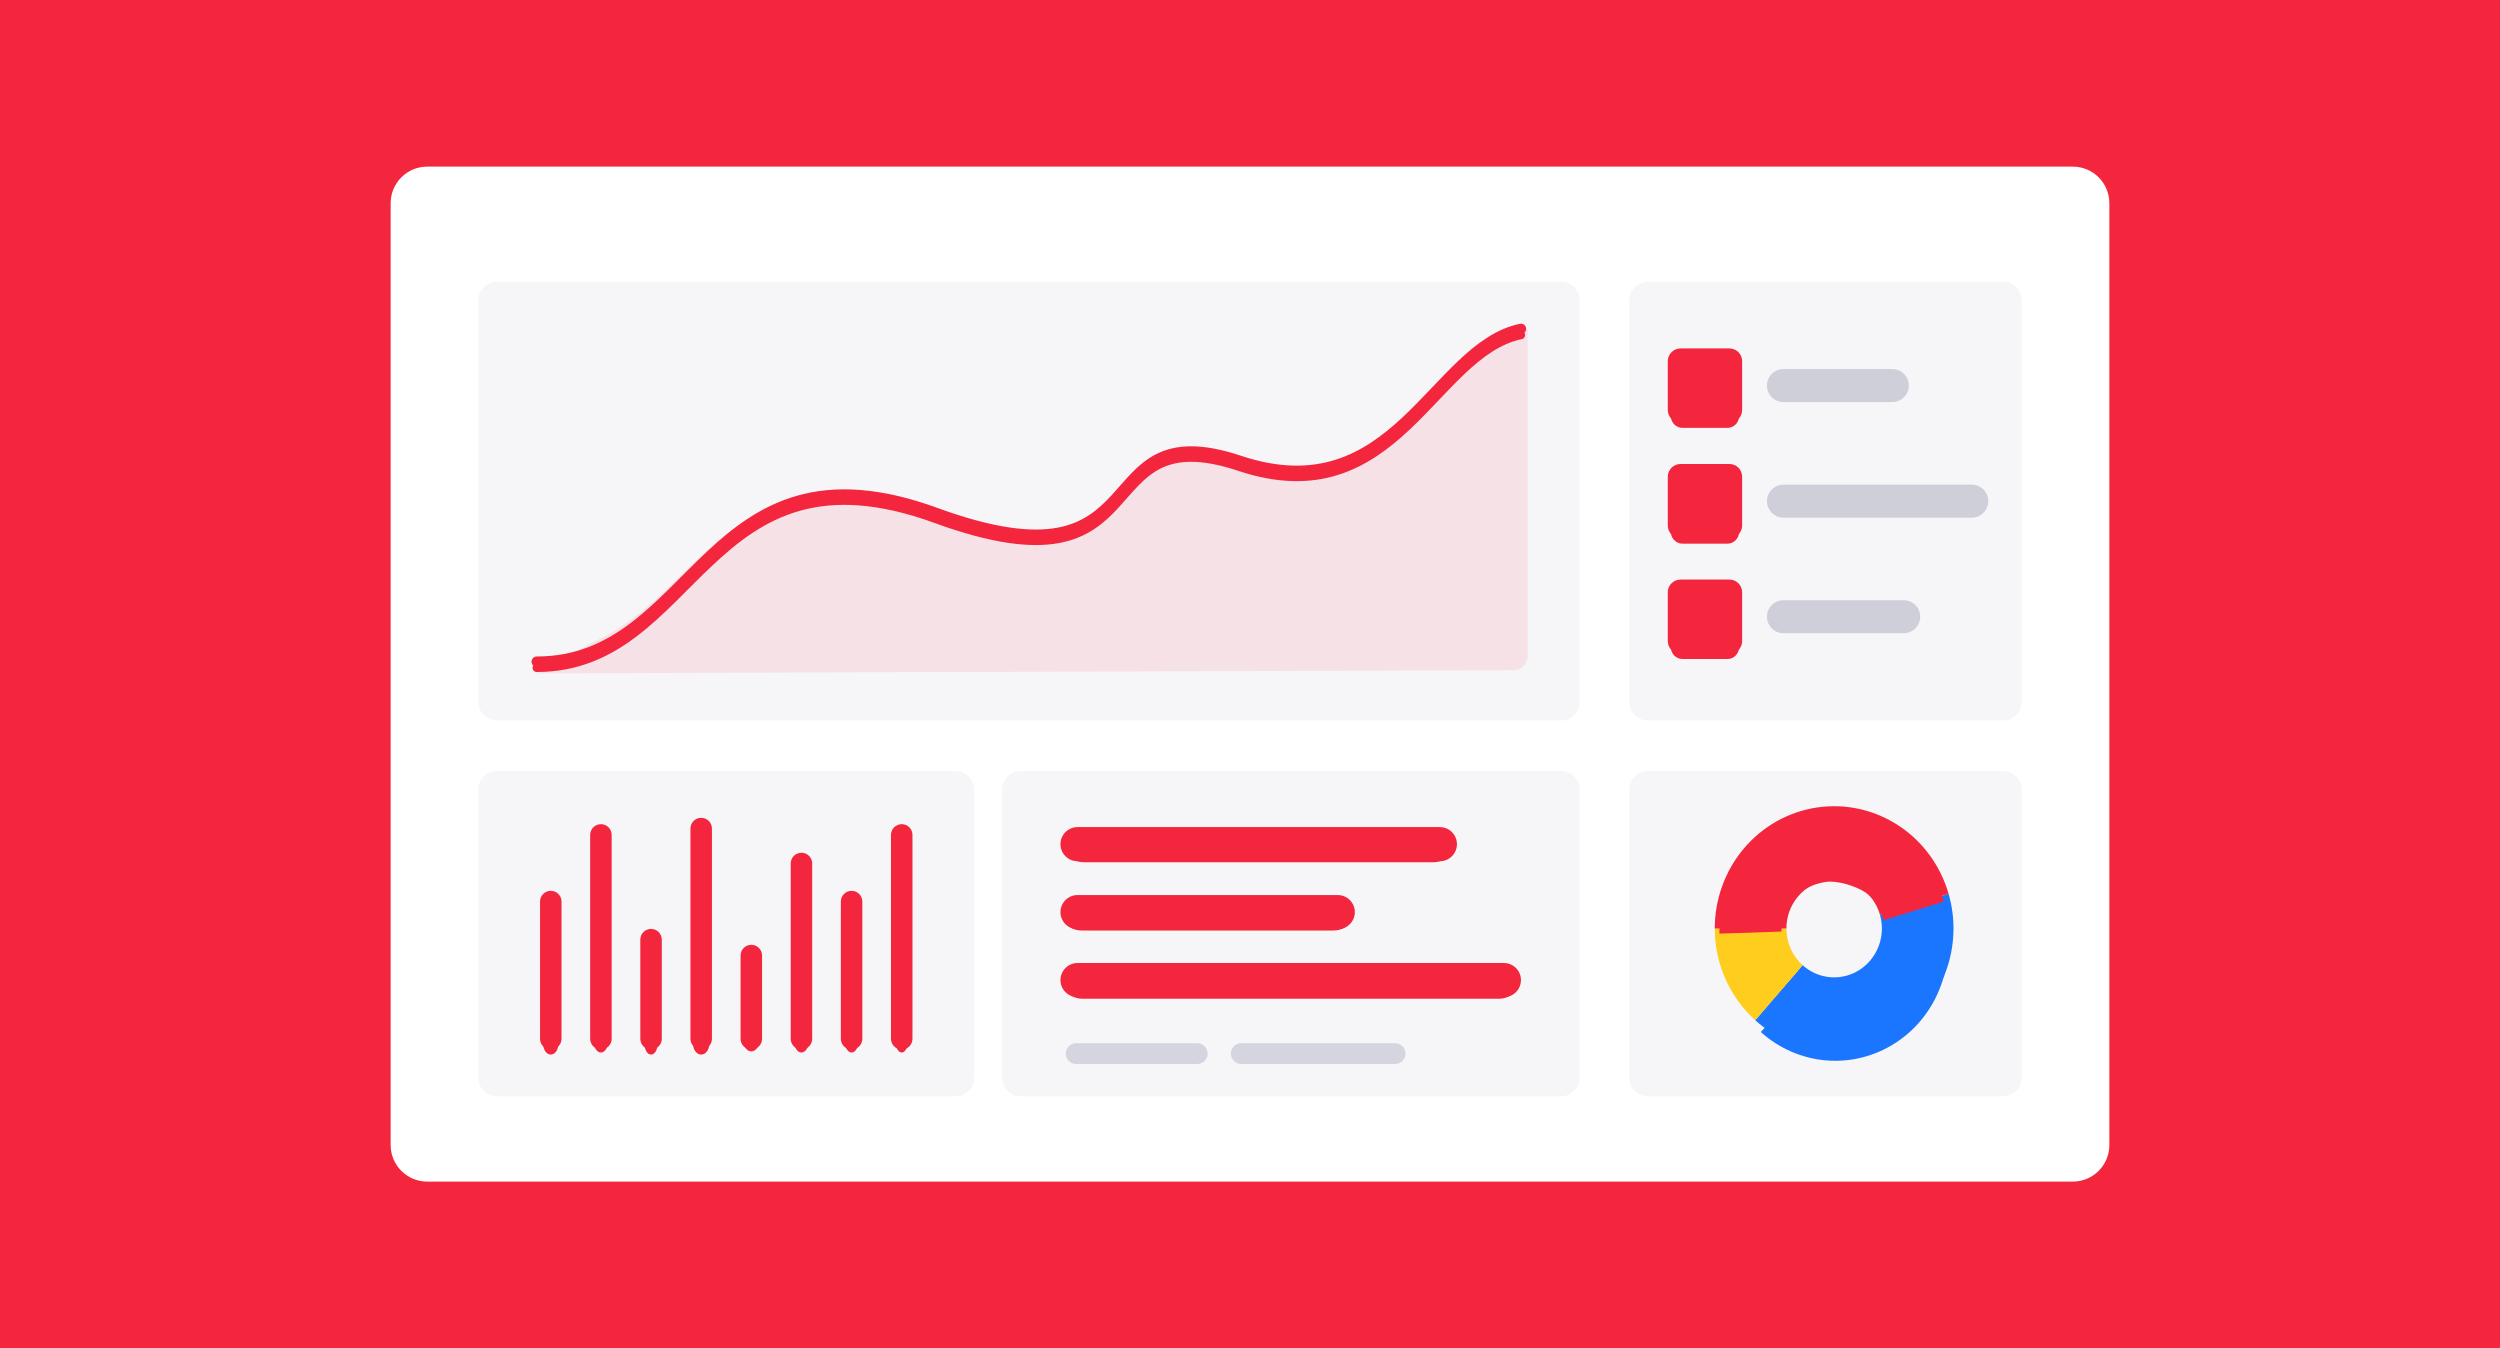 <svg width="1209" height="652" viewBox="0 0 1209 652" fill="none" xmlns="http://www.w3.org/2000/svg">
<rect width="1209" height="652" fill="white"/>
<path d="M0 0H1209V652H0V0Z" fill="#F4263E"/>
<g filter="url(#filter0_d)">
<path d="M996.578 88H212.421C202.8 88 195 95.676 195 105.145V546.855C195 556.324 202.8 564 212.421 564H996.578C1006.2 564 1014 556.324 1014 546.855V105.145C1014 95.676 1006.2 88 996.578 88Z" fill="white"/>
</g>
<path d="M1002.4 80.579H206.6C196.836 80.579 188.92 88.495 188.92 98.259V553.74C188.92 563.505 196.836 571.42 206.6 571.42H1002.4C1012.16 571.42 1020.08 563.505 1020.08 553.74V98.259C1020.08 88.495 1012.16 80.579 1002.4 80.579Z" fill="white"/>
<path opacity="0.38" d="M754.975 136.281H240.298C235.327 136.281 231.298 140.31 231.298 145.281V339.422C231.298 344.393 235.327 348.422 240.298 348.422H754.975C759.946 348.422 763.975 344.393 763.975 339.422V145.281C763.975 140.31 759.946 136.281 754.975 136.281Z" fill="#E7E8F1"/>
<path opacity="0.38" d="M462.131 372.893H240.298C235.327 372.893 231.298 376.923 231.298 381.893V521.159C231.298 526.13 235.327 530.159 240.298 530.159H462.131C467.102 530.159 471.131 526.13 471.131 521.159V381.893C471.131 376.923 467.102 372.893 462.131 372.893Z" fill="#E7E8F1"/>
<g filter="url(#filter1_d)">
<path d="M266.358 432.36H266.358C264.347 432.36 262.717 434.592 262.717 437.345V501.016C262.717 503.768 264.347 506 266.358 506C268.37 506 270 503.768 270 501.016V437.345C270 434.592 268.37 432.36 266.358 432.36Z" fill="#F4263E"/>
</g>
<path d="M266.358 430.802H266.358C263.489 430.802 261.163 433.128 261.163 435.997V502.363C261.163 505.232 263.489 507.558 266.358 507.558C269.228 507.558 271.554 505.232 271.554 502.363V435.997C271.554 433.128 269.228 430.802 266.358 430.802Z" fill="#F4263E"/>
<g filter="url(#filter2_d)">
<path d="M411.828 432.36H411.828C410.077 432.36 408.657 434.592 408.657 437.345V501.016C408.657 503.768 410.077 506 411.828 506C413.58 506 415 503.768 415 501.016V437.345C415 434.592 413.58 432.36 411.828 432.36Z" fill="#F4263E"/>
</g>
<path d="M411.828 430.802H411.828C408.959 430.802 406.633 433.128 406.633 435.997V502.363C406.633 505.232 408.959 507.558 411.828 507.558C414.698 507.558 417.024 505.232 417.024 502.363V435.997C417.024 433.128 414.698 430.802 411.828 430.802Z" fill="#F4263E"/>
<g filter="url(#filter3_d)">
<path d="M290.603 400.122H290.603C288.727 400.122 287.207 402.382 287.207 405.169V500.953C287.207 503.741 288.727 506 290.603 506C292.479 506 294 503.741 294 500.953V405.169C294 402.382 292.479 400.122 290.603 400.122Z" fill="#F4263E"/>
</g>
<path d="M290.603 398.564H290.603C287.734 398.564 285.408 400.89 285.408 403.759V502.363C285.408 505.232 287.734 507.558 290.603 507.558C293.473 507.558 295.799 505.232 295.799 502.363V403.759C295.799 400.89 293.473 398.564 290.603 398.564Z" fill="#F4263E"/>
<g filter="url(#filter4_d)">
<path d="M436.072 400.122H436.072C434.455 400.122 433.145 402.382 433.145 405.169V500.953C433.145 503.741 434.455 506 436.072 506C437.689 506 439 503.741 439 500.953V405.169C439 402.382 437.689 400.122 436.072 400.122Z" fill="#F4263E"/>
</g>
<path d="M436.072 398.564H436.072C433.203 398.564 430.877 400.89 430.877 403.759V502.363C430.877 505.232 433.203 507.558 436.072 507.558C438.942 507.558 441.268 505.232 441.268 502.363V403.759C441.268 400.89 438.942 398.564 436.072 398.564Z" fill="#F4263E"/>
<g filter="url(#filter5_d)">
<path d="M314.849 449.781H314.849C313.109 449.781 311.699 452.062 311.699 454.877V501.904C311.699 504.718 313.109 507 314.849 507C316.589 507 318 504.718 318 501.904V454.877C318 452.062 316.589 449.781 314.849 449.781Z" fill="#F4263E"/>
</g>
<path d="M314.849 449.223H314.849C311.98 449.223 309.654 451.549 309.654 454.418V502.362C309.654 505.232 311.98 507.558 314.849 507.558H314.849C317.719 507.558 320.045 505.232 320.045 502.362V454.418C320.045 451.549 317.719 449.223 314.849 449.223Z" fill="#F4263E"/>
<g filter="url(#filter6_d)">
<path d="M339.094 396.052H339.094C336.937 396.052 335.189 398.355 335.189 401.195V501.856C335.189 504.697 336.937 507 339.094 507C341.251 507 343 504.697 343 501.856V401.195C343 398.355 341.251 396.052 339.094 396.052Z" fill="#F4263E"/>
</g>
<path d="M339.094 395.494H339.094C336.225 395.494 333.899 397.82 333.899 400.689V502.363C333.899 505.232 336.225 507.558 339.094 507.558C341.964 507.558 344.29 505.232 344.29 502.363V400.689C344.29 397.82 341.964 395.494 339.094 395.494Z" fill="#F4263E"/>
<g filter="url(#filter7_d)">
<path d="M363.339 459H363.339C361.318 459 359.679 461.133 359.679 463.764V500.692C359.679 503.324 361.318 505.457 363.339 505.457C365.361 505.457 367 503.324 367 500.692V463.764C367 461.133 365.361 459 363.339 459Z" fill="#F4263E"/>
</g>
<path d="M363.339 456.899H363.339C360.47 456.899 358.144 459.225 358.144 462.094V502.363C358.144 505.232 360.47 507.558 363.339 507.558H363.339C366.209 507.558 368.535 505.232 368.535 502.363V462.094C368.535 459.225 366.209 456.899 363.339 456.899Z" fill="#F4263E"/>
<g filter="url(#filter8_d)">
<path d="M387.583 413.938H387.583C385.696 413.938 384.167 416.187 384.167 418.963V500.975C384.167 503.75 385.696 506 387.583 506C389.47 506 391 503.75 391 500.975V418.963C391 416.187 389.47 413.938 387.583 413.938Z" fill="#F4263E"/>
</g>
<path d="M387.583 412.38H387.583C384.714 412.38 382.388 414.706 382.388 417.575V502.362C382.388 505.232 384.714 507.558 387.583 507.558C390.453 507.558 392.779 505.232 392.779 502.362V417.575C392.779 414.706 390.453 412.38 387.583 412.38Z" fill="#F4263E"/>
<path opacity="0.38" d="M754.974 372.893H493.584C488.613 372.893 484.584 376.923 484.584 381.893V521.159C484.584 526.13 488.613 530.159 493.584 530.159H754.974C759.945 530.159 763.974 526.13 763.974 521.159V381.893C763.974 376.923 759.945 372.893 754.974 372.893Z" fill="#E7E8F1"/>
<path opacity="0.6" d="M578.989 504.484H520.425C517.646 504.484 515.393 506.737 515.393 509.516C515.393 512.295 517.646 514.547 520.425 514.547H578.989C581.768 514.547 584.021 512.295 584.021 509.516C584.021 506.737 581.768 504.484 578.989 504.484Z" fill="#BEBFCC"/>
<path opacity="0.6" d="M674.692 504.484H600.247C597.468 504.484 595.215 506.737 595.215 509.516C595.215 512.295 597.468 514.547 600.247 514.547H674.692C677.471 514.547 679.724 512.295 679.724 509.516C679.724 506.737 677.471 504.484 674.692 504.484Z" fill="#BEBFCC"/>
<g filter="url(#filter9_d)">
<path d="M724.931 480C729.387 480 733 477.3 733 473.97C733 470.64 729.387 467.94 724.931 467.94H523.444C518.988 467.94 515.375 470.64 515.375 473.97C515.375 477.3 518.988 480 523.444 480H724.931Z" fill="#F4263E"/>
</g>
<path d="M727.279 482.227C731.839 482.227 735.536 478.531 735.536 473.97C735.536 469.41 731.839 465.713 727.279 465.713H521.096C516.536 465.713 512.839 469.41 512.839 473.97C512.839 478.531 516.536 482.227 521.096 482.227H727.279Z" fill="#F4263E"/>
<g filter="url(#filter10_d)">
<path d="M644.998 447C649.417 447 653 444.361 653 441.105C653 437.85 649.417 435.21 644.998 435.21H523.043C518.623 435.21 515.041 437.85 515.041 441.105C515.041 444.361 518.623 447 523.043 447H644.998Z" fill="#F4263E"/>
</g>
<path d="M646.944 449.362C651.504 449.362 655.201 445.666 655.201 441.105C655.201 436.545 651.504 432.848 646.944 432.848H521.097C516.537 432.848 512.84 436.545 512.84 441.105C512.84 445.666 516.537 449.362 521.097 449.362H646.944Z" fill="#F4263E"/>
<g filter="url(#filter11_d)">
<path d="M693.051 414C697.441 414 701 411.421 701 408.239C701 405.058 697.441 402.479 693.051 402.479H524.362C519.972 402.479 516.413 405.058 516.413 408.239C516.413 411.421 519.972 414 524.362 414H693.051Z" fill="#F4263E"/>
</g>
<path d="M696.319 416.497C700.879 416.497 704.576 412.8 704.576 408.239C704.576 403.679 700.879 399.982 696.319 399.982H521.094C516.534 399.982 512.837 403.679 512.837 408.239C512.837 412.8 516.534 416.497 521.094 416.497H696.319Z" fill="#F4263E"/>
<path opacity="0.38" d="M968.705 372.893H796.929C791.958 372.893 787.929 376.923 787.929 381.893V521.159C787.929 526.13 791.958 530.159 796.929 530.159H968.705C973.676 530.159 977.705 526.13 977.705 521.159V381.893C977.705 376.923 973.676 372.893 968.705 372.893Z" fill="#E7E8F1"/>
<path opacity="0.38" d="M968.705 136.281H796.929C791.958 136.281 787.929 140.31 787.929 145.281V339.422C787.929 344.393 791.958 348.422 796.929 348.422H968.705C973.676 348.422 977.705 344.393 977.705 339.422V145.281C977.705 140.31 973.676 136.281 968.705 136.281Z" fill="#E7E8F1"/>
<path opacity="0.1" d="M601.791 226.841C525.686 200.076 563.436 292.688 451.295 249.494C354.466 212.199 340.275 286.735 287.167 310.342C278.794 314.064 267.258 325.595 256.591 325.665L731.805 324.109C735.662 324.096 738.782 320.966 738.782 317.109V159.037C696.061 168.427 677.897 253.606 601.791 226.841Z" fill="#F4263E"/>
<g filter="url(#filter12_d)">
<path d="M259.545 319.978C337.335 319.978 341.114 207.36 452.495 247.987C563.876 288.614 523.886 197.638 599.476 222.813C675.065 247.987 693.107 167.869 735.537 159.037" stroke="#F4263E" stroke-width="4" stroke-linecap="round"/>
</g>
<path d="M259.545 319.978C337.335 319.978 341.114 207.36 452.495 247.987C563.876 288.614 523.886 197.638 599.476 222.813C675.065 247.987 693.107 167.869 735.537 159.037" stroke="#F4263E" stroke-width="5" stroke-linecap="round"/>
<g filter="url(#filter13_d)">
<path d="M835.357 170H813.685C810.569 170 808.043 172.526 808.043 175.643V197.286C808.043 200.402 810.569 202.928 813.685 202.928H835.357C838.474 202.928 841 200.402 841 197.286V175.643C841 172.526 838.474 170 835.357 170Z" fill="#F4263E"/>
</g>
<path d="M836.345 168.497H812.698C809.298 168.497 806.541 171.254 806.541 174.654V198.269C806.541 201.67 809.298 204.426 812.698 204.426H836.345C839.745 204.426 842.502 201.67 842.502 198.269V174.654C842.502 171.254 839.745 168.497 836.345 168.497Z" fill="#F4263E"/>
<g filter="url(#filter14_d)">
<path d="M835.357 226H813.685C810.569 226 808.043 228.526 808.043 231.643V253.286C808.043 256.402 810.569 258.928 813.685 258.928H835.357C838.474 258.928 841 256.402 841 253.286V231.643C841 228.526 838.474 226 835.357 226Z" fill="#F4263E"/>
</g>
<path d="M836.345 224.386H812.698C809.298 224.386 806.541 227.143 806.541 230.543V254.158C806.541 257.558 809.298 260.315 812.698 260.315H836.345C839.745 260.315 842.502 257.558 842.502 254.158V230.543C842.502 227.143 839.745 224.386 836.345 224.386Z" fill="#F4263E"/>
<g filter="url(#filter15_d)">
<path d="M835.357 281.776H813.685C810.569 281.776 808.043 284.302 808.043 287.419V309.062C808.043 312.178 810.569 314.705 813.685 314.705H835.357C838.474 314.705 841 312.178 841 309.062V287.419C841 284.302 838.474 281.776 835.357 281.776Z" fill="#F4263E"/>
</g>
<path d="M836.345 280.276H812.698C809.298 280.276 806.541 283.032 806.541 286.433V310.048C806.541 313.448 809.298 316.205 812.698 316.205H836.345C839.745 316.205 842.502 313.448 842.502 310.048V286.433C842.502 283.032 839.745 280.276 836.345 280.276Z" fill="#F4263E"/>
<path opacity="0.7" d="M915.133 178.477H862.473C858.064 178.477 854.489 182.052 854.489 186.461C854.489 190.871 858.064 194.445 862.473 194.445H915.133C919.542 194.445 923.117 190.871 923.117 186.461C923.117 182.052 919.542 178.477 915.133 178.477Z" fill="#BEBFCC"/>
<path opacity="0.7" d="M953.548 234.367H862.473C858.064 234.367 854.489 237.942 854.489 242.351C854.489 246.761 858.064 250.335 862.473 250.335H953.548C957.957 250.335 961.532 246.761 961.532 242.351C961.532 237.942 957.957 234.367 953.548 234.367Z" fill="#BEBFCC"/>
<path opacity="0.7" d="M920.631 290.256H862.473C858.064 290.256 854.489 293.831 854.489 298.24C854.489 302.65 858.064 306.224 862.473 306.224H920.631C925.041 306.224 928.615 302.65 928.615 298.24C928.615 293.831 925.041 290.256 920.631 290.256Z" fill="#BEBFCC"/>
<g filter="url(#filter16_d)">
<path d="M939.791 434.423C943.132 446.029 942.698 458.434 938.556 469.766C934.414 481.099 926.786 490.744 916.825 497.25C906.864 503.756 895.108 506.768 883.329 505.833C871.551 504.898 860.388 500.067 851.524 492.068L871.5 470.5C875.046 473.699 881.789 474.626 886.5 475C891.211 475.375 898.015 473.102 902 470.5C905.985 467.897 909.343 463.033 911 458.5C912.657 453.967 914.336 447.642 913 443L939.791 434.423Z" fill="#1B76FF"/>
</g>
<path d="M942.355 432.29C945.895 444.588 945.435 457.732 941.046 469.74C936.657 481.748 928.575 491.968 918.02 498.861C907.465 505.755 895.009 508.946 882.528 507.956C870.048 506.965 858.22 501.846 848.828 493.37L871.724 466.753C875.481 470.143 880.212 472.191 885.204 472.587C890.196 472.984 895.179 471.707 899.401 468.95C903.623 466.192 906.855 462.104 908.611 457.301C910.367 452.498 910.551 447.24 909.135 442.321L942.355 432.29Z" fill="#1B76FF"/>
<g filter="url(#filter17_d)">
<path d="M849 489.5C842.826 483.935 840.379 480.68 837 473C833.621 465.32 830.98 459.424 831 451L862 450C861.992 453.369 862.649 455.928 864 459C865.352 462.072 867.03 464.274 869.5 466.5L849 489.5Z" fill="#FFCD1D"/>
</g>
<path d="M848.856 493.395C842.682 487.83 837.74 480.979 834.361 473.299C830.982 465.619 829.245 457.288 829.265 448.864L863.899 448.951C863.891 452.32 864.586 455.652 865.937 458.724C867.289 461.796 869.265 464.537 871.735 466.763L848.856 493.395Z" fill="#FFCD1D"/>
<g filter="url(#filter18_d)">
<path d="M831.5 446.5C831.5 432.282 835.913 422.248 845 411.5C854.088 400.753 864.761 394.53 878.5 392.5C892.239 390.47 905.317 393.322 917 401C928.683 408.679 936.076 417.362 940 431L911 440C909.431 434.545 906.673 429.571 902 426.5C897.326 423.428 888.495 420.688 883 421.5C877.504 422.312 871.635 424.805 868 429.104C864.365 433.403 861.5 439.813 861.5 445.5L831.5 446.5Z" fill="#F4263E"/>
</g>
<path d="M829.265 449.008C829.265 434.79 834.267 421.049 843.354 410.301C852.442 399.554 865.006 392.52 878.745 390.49C892.484 388.46 906.477 391.568 918.16 399.246C929.843 406.925 938.433 418.658 942.357 432.296L909.135 442.323C907.566 436.868 904.13 432.175 899.457 429.104C894.783 426.032 889.186 424.789 883.691 425.601C878.195 426.413 873.169 429.226 869.534 433.525C865.899 437.824 863.899 443.321 863.899 449.008H829.265Z" fill="#F4263E"/>
<defs>
<filter id="filter0_d" x="160" y="55" width="889" height="546" filterUnits="userSpaceOnUse" color-interpolation-filters="sRGB">
<feFlood flood-opacity="0" result="BackgroundImageFix"/>
<feColorMatrix in="SourceAlpha" type="matrix" values="0 0 0 0 0 0 0 0 0 0 0 0 0 0 0 0 0 0 127 0"/>
<feOffset dy="2"/>
<feGaussianBlur stdDeviation="17.5"/>
<feColorMatrix type="matrix" values="0 0 0 0 0.4 0 0 0 0 0 0 0 0 0 0.047 0 0 0 0.4 0"/>
<feBlend mode="normal" in2="BackgroundImageFix" result="effect1_dropShadow"/>
<feBlend mode="normal" in="SourceGraphic" in2="effect1_dropShadow" result="shape"/>
</filter>
<filter id="filter1_d" x="257.717" y="431.36" width="17.283" height="83.64" filterUnits="userSpaceOnUse" color-interpolation-filters="sRGB">
<feFlood flood-opacity="0" result="BackgroundImageFix"/>
<feColorMatrix in="SourceAlpha" type="matrix" values="0 0 0 0 0 0 0 0 0 0 0 0 0 0 0 0 0 0 127 0"/>
<feOffset dy="4"/>
<feGaussianBlur stdDeviation="2.5"/>
<feColorMatrix type="matrix" values="0 0 0 0 0.957 0 0 0 0 0.149 0 0 0 0 0.243 0 0 0 0.4 0"/>
<feBlend mode="normal" in2="BackgroundImageFix" result="effect1_dropShadow"/>
<feBlend mode="normal" in="SourceGraphic" in2="effect1_dropShadow" result="shape"/>
</filter>
<filter id="filter2_d" x="403.657" y="430.36" width="16.343" height="83.64" filterUnits="userSpaceOnUse" color-interpolation-filters="sRGB">
<feFlood flood-opacity="0" result="BackgroundImageFix"/>
<feColorMatrix in="SourceAlpha" type="matrix" values="0 0 0 0 0 0 0 0 0 0 0 0 0 0 0 0 0 0 127 0"/>
<feOffset dy="3"/>
<feGaussianBlur stdDeviation="2.5"/>
<feColorMatrix type="matrix" values="0 0 0 0 0.957 0 0 0 0 0.149 0 0 0 0 0.243 0 0 0 0.3 0"/>
<feBlend mode="normal" in2="BackgroundImageFix" result="effect1_dropShadow"/>
<feBlend mode="normal" in="SourceGraphic" in2="effect1_dropShadow" result="shape"/>
</filter>
<filter id="filter3_d" x="282.207" y="398.122" width="16.793" height="115.878" filterUnits="userSpaceOnUse" color-interpolation-filters="sRGB">
<feFlood flood-opacity="0" result="BackgroundImageFix"/>
<feColorMatrix in="SourceAlpha" type="matrix" values="0 0 0 0 0 0 0 0 0 0 0 0 0 0 0 0 0 0 127 0"/>
<feOffset dy="3"/>
<feGaussianBlur stdDeviation="2.5"/>
<feColorMatrix type="matrix" values="0 0 0 0 0.957 0 0 0 0 0.149 0 0 0 0 0.243 0 0 0 0.3 0"/>
<feBlend mode="normal" in2="BackgroundImageFix" result="effect1_dropShadow"/>
<feBlend mode="normal" in="SourceGraphic" in2="effect1_dropShadow" result="shape"/>
</filter>
<filter id="filter4_d" x="428.145" y="398.122" width="15.855" height="115.878" filterUnits="userSpaceOnUse" color-interpolation-filters="sRGB">
<feFlood flood-opacity="0" result="BackgroundImageFix"/>
<feColorMatrix in="SourceAlpha" type="matrix" values="0 0 0 0 0 0 0 0 0 0 0 0 0 0 0 0 0 0 127 0"/>
<feOffset dy="3"/>
<feGaussianBlur stdDeviation="2.5"/>
<feColorMatrix type="matrix" values="0 0 0 0 0.957 0 0 0 0 0.149 0 0 0 0 0.243 0 0 0 0.3 0"/>
<feBlend mode="normal" in2="BackgroundImageFix" result="effect1_dropShadow"/>
<feBlend mode="normal" in="SourceGraphic" in2="effect1_dropShadow" result="shape"/>
</filter>
<filter id="filter5_d" x="306.699" y="447.781" width="16.301" height="67.219" filterUnits="userSpaceOnUse" color-interpolation-filters="sRGB">
<feFlood flood-opacity="0" result="BackgroundImageFix"/>
<feColorMatrix in="SourceAlpha" type="matrix" values="0 0 0 0 0 0 0 0 0 0 0 0 0 0 0 0 0 0 127 0"/>
<feOffset dy="3"/>
<feGaussianBlur stdDeviation="2.5"/>
<feColorMatrix type="matrix" values="0 0 0 0 0.957 0 0 0 0 0.149 0 0 0 0 0.243 0 0 0 0.3 0"/>
<feBlend mode="normal" in2="BackgroundImageFix" result="effect1_dropShadow"/>
<feBlend mode="normal" in="SourceGraphic" in2="effect1_dropShadow" result="shape"/>
</filter>
<filter id="filter6_d" x="330.189" y="394.052" width="17.811" height="120.948" filterUnits="userSpaceOnUse" color-interpolation-filters="sRGB">
<feFlood flood-opacity="0" result="BackgroundImageFix"/>
<feColorMatrix in="SourceAlpha" type="matrix" values="0 0 0 0 0 0 0 0 0 0 0 0 0 0 0 0 0 0 127 0"/>
<feOffset dy="3"/>
<feGaussianBlur stdDeviation="2.5"/>
<feColorMatrix type="matrix" values="0 0 0 0 0.957 0 0 0 0 0.149 0 0 0 0 0.243 0 0 0 0.3 0"/>
<feBlend mode="normal" in2="BackgroundImageFix" result="effect1_dropShadow"/>
<feBlend mode="normal" in="SourceGraphic" in2="effect1_dropShadow" result="shape"/>
</filter>
<filter id="filter7_d" x="354.679" y="457" width="17.321" height="56.457" filterUnits="userSpaceOnUse" color-interpolation-filters="sRGB">
<feFlood flood-opacity="0" result="BackgroundImageFix"/>
<feColorMatrix in="SourceAlpha" type="matrix" values="0 0 0 0 0 0 0 0 0 0 0 0 0 0 0 0 0 0 127 0"/>
<feOffset dy="3"/>
<feGaussianBlur stdDeviation="2.5"/>
<feColorMatrix type="matrix" values="0 0 0 0 0.957 0 0 0 0 0.149 0 0 0 0 0.243 0 0 0 0.3 0"/>
<feBlend mode="normal" in2="BackgroundImageFix" result="effect1_dropShadow"/>
<feBlend mode="normal" in="SourceGraphic" in2="effect1_dropShadow" result="shape"/>
</filter>
<filter id="filter8_d" x="379.167" y="411.938" width="16.834" height="102.063" filterUnits="userSpaceOnUse" color-interpolation-filters="sRGB">
<feFlood flood-opacity="0" result="BackgroundImageFix"/>
<feColorMatrix in="SourceAlpha" type="matrix" values="0 0 0 0 0 0 0 0 0 0 0 0 0 0 0 0 0 0 127 0"/>
<feOffset dy="3"/>
<feGaussianBlur stdDeviation="2.5"/>
<feColorMatrix type="matrix" values="0 0 0 0 0.957 0 0 0 0 0.149 0 0 0 0 0.243 0 0 0 0.3 0"/>
<feBlend mode="normal" in2="BackgroundImageFix" result="effect1_dropShadow"/>
<feBlend mode="normal" in="SourceGraphic" in2="effect1_dropShadow" result="shape"/>
</filter>
<filter id="filter9_d" x="508.375" y="463.94" width="231.625" height="26.06" filterUnits="userSpaceOnUse" color-interpolation-filters="sRGB">
<feFlood flood-opacity="0" result="BackgroundImageFix"/>
<feColorMatrix in="SourceAlpha" type="matrix" values="0 0 0 0 0 0 0 0 0 0 0 0 0 0 0 0 0 0 127 0"/>
<feOffset dy="3"/>
<feGaussianBlur stdDeviation="3.5"/>
<feColorMatrix type="matrix" values="0 0 0 0 0.957 0 0 0 0 0.149 0 0 0 0 0.243 0 0 0 0.2 0"/>
<feBlend mode="normal" in2="BackgroundImageFix" result="effect1_dropShadow"/>
<feBlend mode="normal" in="SourceGraphic" in2="effect1_dropShadow" result="shape"/>
</filter>
<filter id="filter10_d" x="508.041" y="431.21" width="151.959" height="25.79" filterUnits="userSpaceOnUse" color-interpolation-filters="sRGB">
<feFlood flood-opacity="0" result="BackgroundImageFix"/>
<feColorMatrix in="SourceAlpha" type="matrix" values="0 0 0 0 0 0 0 0 0 0 0 0 0 0 0 0 0 0 127 0"/>
<feOffset dy="3"/>
<feGaussianBlur stdDeviation="3.5"/>
<feColorMatrix type="matrix" values="0 0 0 0 0.957 0 0 0 0 0.149 0 0 0 0 0.243 0 0 0 0.2 0"/>
<feBlend mode="normal" in2="BackgroundImageFix" result="effect1_dropShadow"/>
<feBlend mode="normal" in="SourceGraphic" in2="effect1_dropShadow" result="shape"/>
</filter>
<filter id="filter11_d" x="509.413" y="398.479" width="198.587" height="25.521" filterUnits="userSpaceOnUse" color-interpolation-filters="sRGB">
<feFlood flood-opacity="0" result="BackgroundImageFix"/>
<feColorMatrix in="SourceAlpha" type="matrix" values="0 0 0 0 0 0 0 0 0 0 0 0 0 0 0 0 0 0 127 0"/>
<feOffset dy="3"/>
<feGaussianBlur stdDeviation="3.5"/>
<feColorMatrix type="matrix" values="0 0 0 0 0.957 0 0 0 0 0.149 0 0 0 0 0.243 0 0 0 0.2 0"/>
<feBlend mode="normal" in2="BackgroundImageFix" result="effect1_dropShadow"/>
<feBlend mode="normal" in="SourceGraphic" in2="effect1_dropShadow" result="shape"/>
</filter>
<filter id="filter12_d" x="251.545" y="154.037" width="491.992" height="176.941" filterUnits="userSpaceOnUse" color-interpolation-filters="sRGB">
<feFlood flood-opacity="0" result="BackgroundImageFix"/>
<feColorMatrix in="SourceAlpha" type="matrix" values="0 0 0 0 0 0 0 0 0 0 0 0 0 0 0 0 0 0 127 0"/>
<feOffset dy="3"/>
<feGaussianBlur stdDeviation="3"/>
<feColorMatrix type="matrix" values="0 0 0 0 0.957 0 0 0 0 0.149 0 0 0 0 0.243 0 0 0 0.33 0"/>
<feBlend mode="normal" in2="BackgroundImageFix" result="effect1_dropShadow"/>
<feBlend mode="normal" in="SourceGraphic" in2="effect1_dropShadow" result="shape"/>
</filter>
<filter id="filter13_d" x="802.043" y="168" width="44.957" height="44.928" filterUnits="userSpaceOnUse" color-interpolation-filters="sRGB">
<feFlood flood-opacity="0" result="BackgroundImageFix"/>
<feColorMatrix in="SourceAlpha" type="matrix" values="0 0 0 0 0 0 0 0 0 0 0 0 0 0 0 0 0 0 127 0"/>
<feOffset dy="4"/>
<feGaussianBlur stdDeviation="3"/>
<feColorMatrix type="matrix" values="0 0 0 0 0.957 0 0 0 0 0.149 0 0 0 0 0.243 0 0 0 0.2 0"/>
<feBlend mode="normal" in2="BackgroundImageFix" result="effect1_dropShadow"/>
<feBlend mode="normal" in="SourceGraphic" in2="effect1_dropShadow" result="shape"/>
</filter>
<filter id="filter14_d" x="802.043" y="224" width="44.957" height="44.928" filterUnits="userSpaceOnUse" color-interpolation-filters="sRGB">
<feFlood flood-opacity="0" result="BackgroundImageFix"/>
<feColorMatrix in="SourceAlpha" type="matrix" values="0 0 0 0 0 0 0 0 0 0 0 0 0 0 0 0 0 0 127 0"/>
<feOffset dy="4"/>
<feGaussianBlur stdDeviation="3"/>
<feColorMatrix type="matrix" values="0 0 0 0 0.957 0 0 0 0 0.149 0 0 0 0 0.243 0 0 0 0.2 0"/>
<feBlend mode="normal" in2="BackgroundImageFix" result="effect1_dropShadow"/>
<feBlend mode="normal" in="SourceGraphic" in2="effect1_dropShadow" result="shape"/>
</filter>
<filter id="filter15_d" x="802.043" y="279.776" width="44.957" height="44.928" filterUnits="userSpaceOnUse" color-interpolation-filters="sRGB">
<feFlood flood-opacity="0" result="BackgroundImageFix"/>
<feColorMatrix in="SourceAlpha" type="matrix" values="0 0 0 0 0 0 0 0 0 0 0 0 0 0 0 0 0 0 127 0"/>
<feOffset dy="4"/>
<feGaussianBlur stdDeviation="3"/>
<feColorMatrix type="matrix" values="0 0 0 0 0.957 0 0 0 0 0.149 0 0 0 0 0.243 0 0 0 0.2 0"/>
<feBlend mode="normal" in2="BackgroundImageFix" result="effect1_dropShadow"/>
<feBlend mode="normal" in="SourceGraphic" in2="effect1_dropShadow" result="shape"/>
</filter>
<filter id="filter16_d" x="841.524" y="431.423" width="110.491" height="91.577" filterUnits="userSpaceOnUse" color-interpolation-filters="sRGB">
<feFlood flood-opacity="0" result="BackgroundImageFix"/>
<feColorMatrix in="SourceAlpha" type="matrix" values="0 0 0 0 0 0 0 0 0 0 0 0 0 0 0 0 0 0 127 0"/>
<feOffset dy="7"/>
<feGaussianBlur stdDeviation="5"/>
<feColorMatrix type="matrix" values="0 0 0 0 0.104 0 0 0 0 0.463 0 0 0 0 1 0 0 0 0.17 0"/>
<feBlend mode="normal" in2="BackgroundImageFix" result="effect1_dropShadow"/>
<feBlend mode="normal" in="SourceGraphic" in2="effect1_dropShadow" result="shape"/>
</filter>
<filter id="filter17_d" x="816" y="438" width="68.5" height="69.5" filterUnits="userSpaceOnUse" color-interpolation-filters="sRGB">
<feFlood flood-opacity="0" result="BackgroundImageFix"/>
<feColorMatrix in="SourceAlpha" type="matrix" values="0 0 0 0 0 0 0 0 0 0 0 0 0 0 0 0 0 0 127 0"/>
<feOffset dy="3"/>
<feGaussianBlur stdDeviation="7.5"/>
<feColorMatrix type="matrix" values="0 0 0 0 1 0 0 0 0 0.805 0 0 0 0 0.113 0 0 0 0.3 0"/>
<feBlend mode="normal" in2="BackgroundImageFix" result="effect1_dropShadow"/>
<feBlend mode="normal" in="SourceGraphic" in2="effect1_dropShadow" result="shape"/>
</filter>
<filter id="filter18_d" x="825.5" y="390.866" width="120.5" height="66.633" filterUnits="userSpaceOnUse" color-interpolation-filters="sRGB">
<feFlood flood-opacity="0" result="BackgroundImageFix"/>
<feColorMatrix in="SourceAlpha" type="matrix" values="0 0 0 0 0 0 0 0 0 0 0 0 0 0 0 0 0 0 127 0"/>
<feOffset dy="5"/>
<feGaussianBlur stdDeviation="3"/>
<feColorMatrix type="matrix" values="0 0 0 0 0.957 0 0 0 0 0.149 0 0 0 0 0.243 0 0 0 0.28 0"/>
<feBlend mode="normal" in2="BackgroundImageFix" result="effect1_dropShadow"/>
<feBlend mode="normal" in="SourceGraphic" in2="effect1_dropShadow" result="shape"/>
</filter>
</defs>
</svg>
